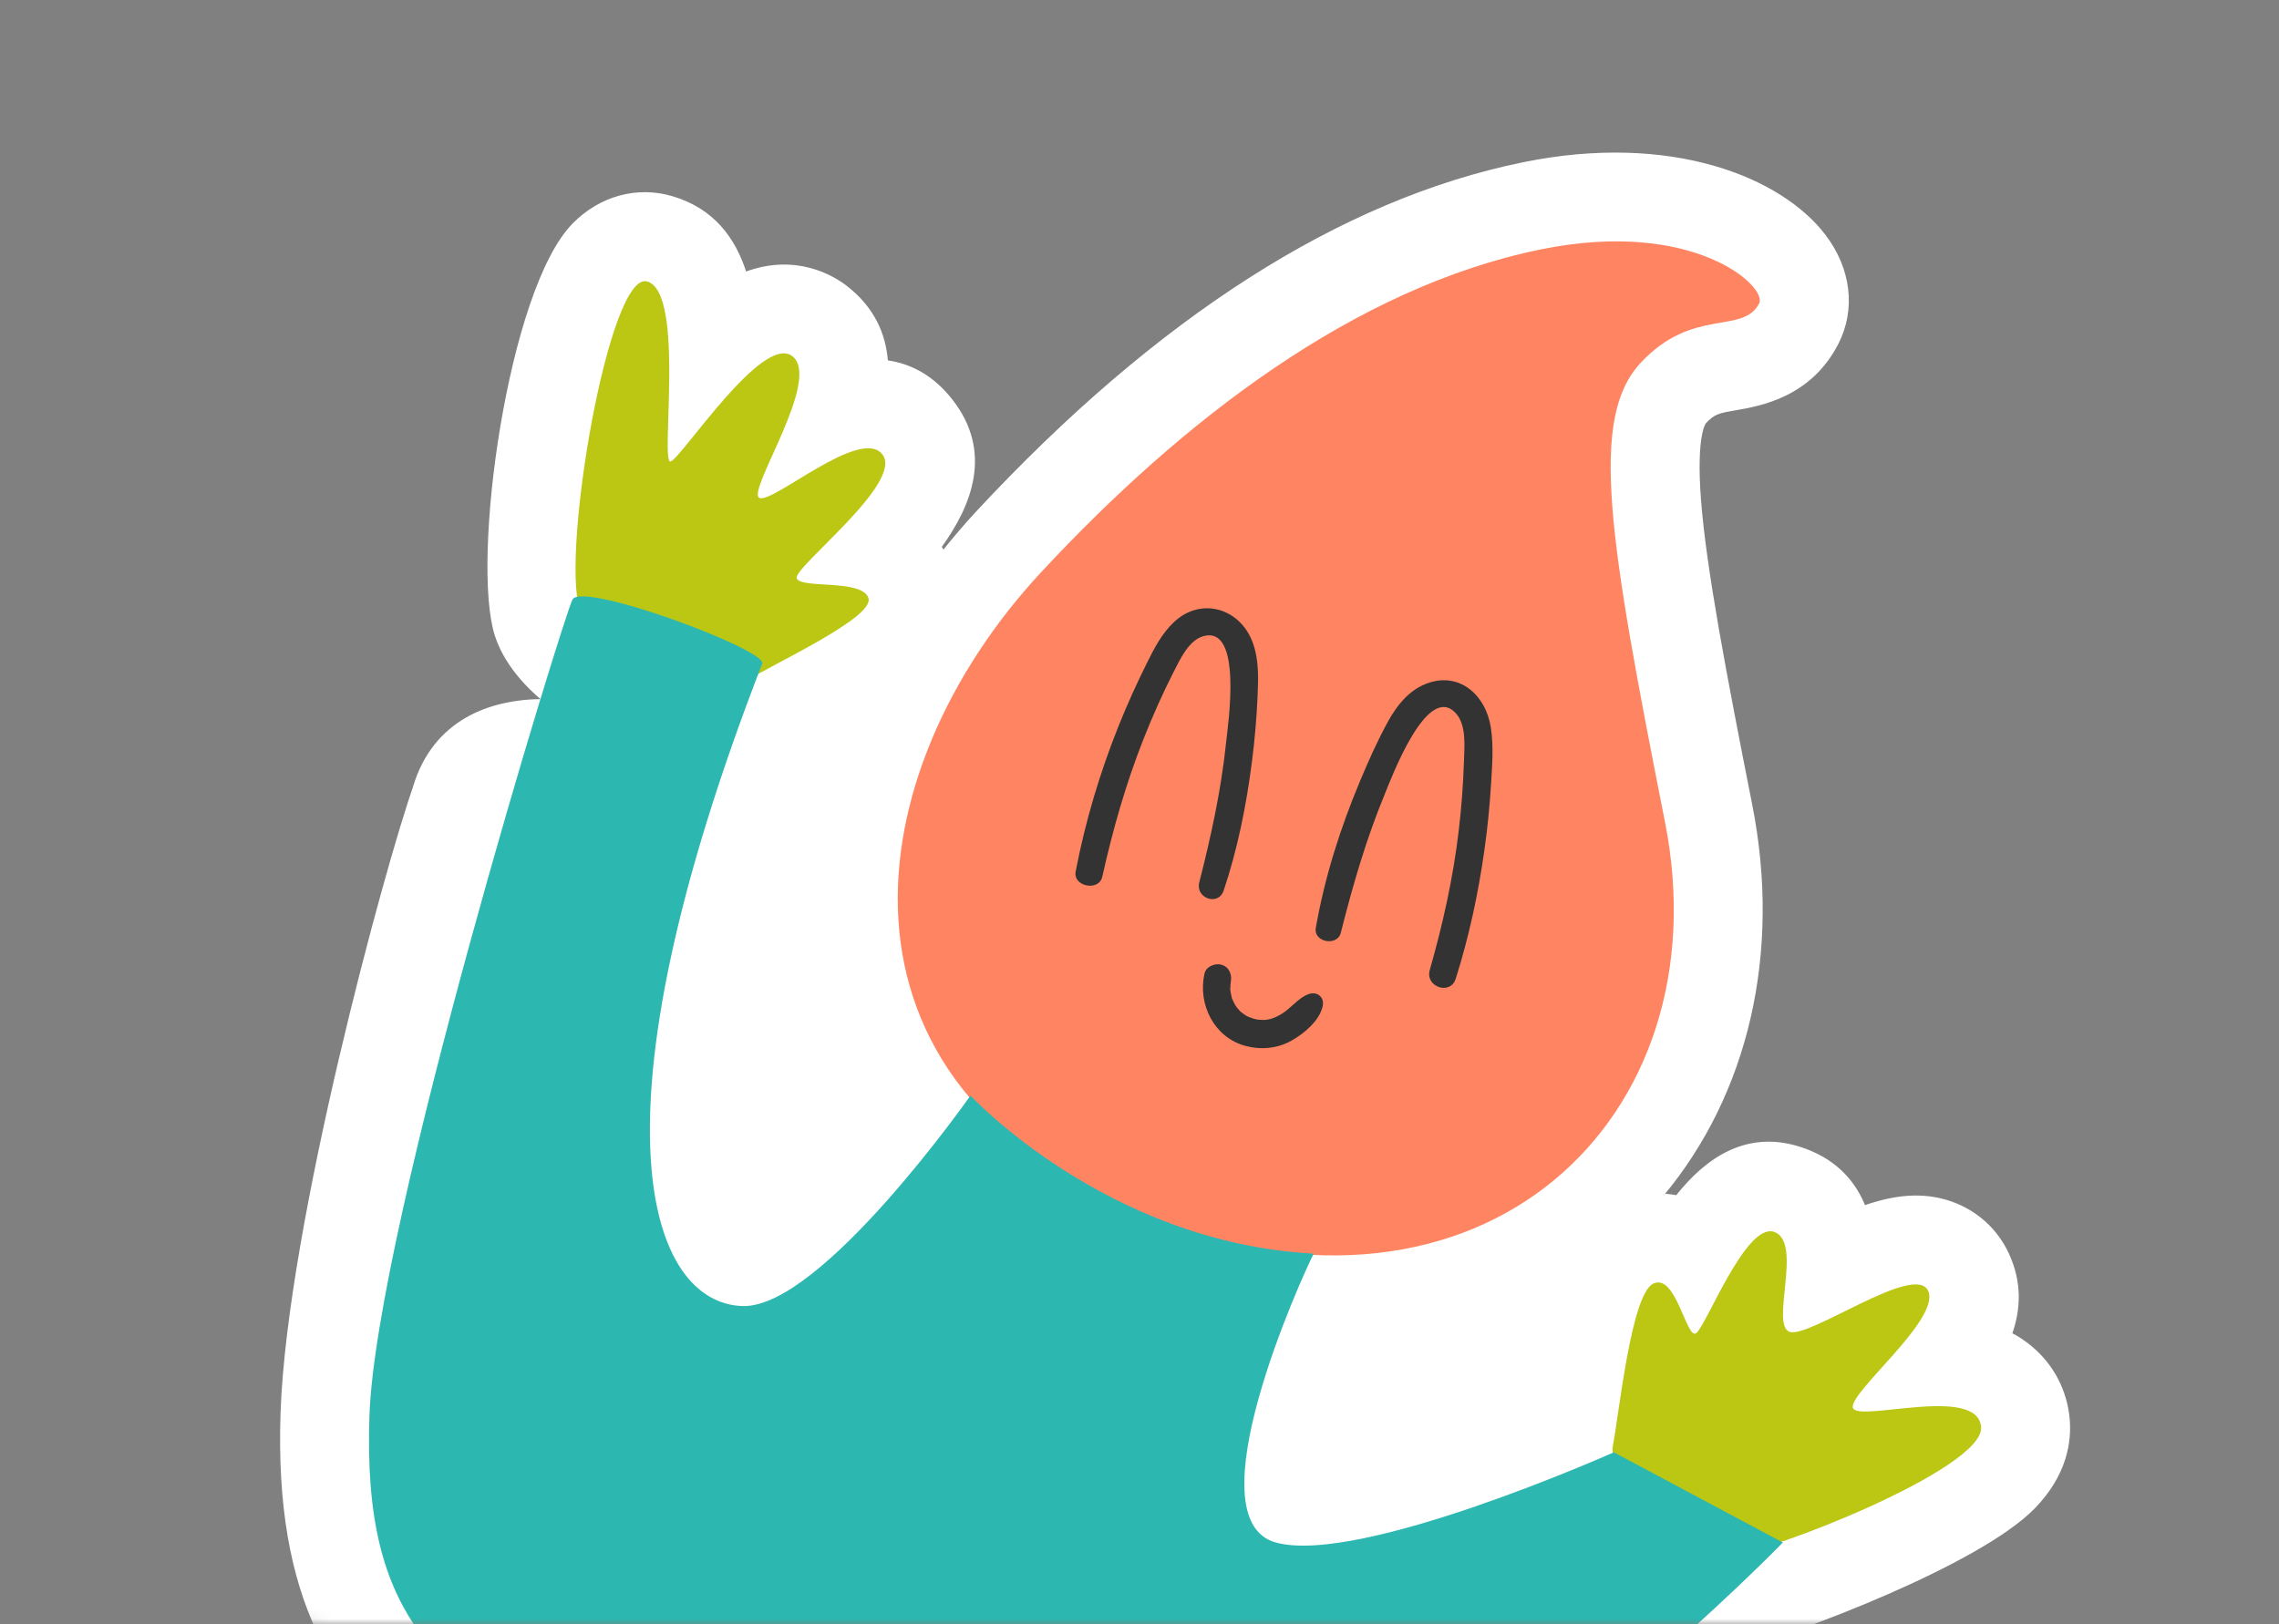 <?xml version="1.0" encoding="UTF-8"?> <svg xmlns="http://www.w3.org/2000/svg" width="209" height="149" viewBox="0 0 209 149" fill="none"><rect x="0" y="0" width="209" height="149" fill="#808080" stroke="none"/><mask id="mask0_939_148" style="mask-type:alpha" maskUnits="userSpaceOnUse" x="0" y="0" width="209" height="149"><rect width="209" height="149" rx="30" fill="white"></rect></mask><g mask="url(#mask0_939_148)"><path fill-rule="evenodd" clip-rule="evenodd" d="M189.665 130.218C189.442 127.599 188.208 125.24 186.189 123.574C185.608 123.094 185 122.697 184.372 122.371C185.185 120.093 185.302 117.625 184.076 115.005C183.045 112.809 181.207 111.154 178.904 110.348C176.234 109.414 173.575 109.81 170.952 110.732C170.092 108.556 168.455 106.564 165.447 105.478C160.288 103.61 156.483 106.367 153.783 109.797C153.329 109.707 152.869 109.656 152.411 109.637C160.19 100.332 163.231 87.424 160.555 73.873C158.186 61.87 156.334 52.187 155.851 45.864C155.388 39.823 156.321 38.747 156.331 38.737C157.172 37.835 157.598 37.763 159.18 37.49C161.386 37.11 165.976 36.32 168.456 31.489C170.052 28.381 169.622 24.703 167.306 21.65C163.3 16.368 153.215 12.271 139.711 15.024C123.047 18.422 106.191 29.193 89.609 47.038C88.507 48.224 87.482 49.443 86.493 50.676C86.395 50.502 86.306 50.316 86.2 50.155C89.047 46.236 90.878 41.43 87.242 36.761C85.484 34.505 83.417 33.472 81.291 33.186C81.103 30.681 80.074 28.283 77.575 26.343C76.415 25.444 73 23.333 68.333 25.092C67.309 21.854 65.349 19.26 61.682 18.153C58.47 17.181 55.081 18.097 52.616 20.604C46.708 26.615 43.322 51.439 45.52 58.272C45.991 59.741 47.149 61.96 49.955 64.271C44.799 64.249 39.869 66.258 38.053 72.08L38.065 72.084C35.456 79.443 26.471 112.448 25.875 129.546C25.277 146.707 30.753 155.092 39.401 161.922C39.01 162.404 38.63 162.885 38.262 163.37C36.351 162.682 34.141 162.427 31.737 163.199C28.114 164.364 24.842 168.075 25.701 173.741C26.534 179.249 32.286 189.127 40.781 189.219C46.084 189.275 50.042 185.283 55.521 179.761C55.776 179.503 56.035 179.242 56.298 178.978L56.299 178.986C56.771 182.575 58.735 186.402 60.962 190.121C59.785 192.462 58.821 195.485 59.888 198.807C60.526 200.788 61.996 202.714 64.178 203.836C65.596 204.562 67.314 204.95 69.3 204.792C74.447 204.384 87.211 199.43 94.436 190.47C96.71 177.521 109.97 184.478 126.655 179.113C138.258 175.382 144.734 173.185 149.402 167.639C154.071 162.093 156.638 161.632 156.188 157.469C155.845 154.292 154.117 152.49 159.526 151.091C164.582 149.784 181.494 143.458 186.542 138.224C189.432 135.227 189.835 132.217 189.665 130.218Z" fill="white" stroke="white" stroke-width="0.288" stroke-miterlimit="22.926"></path><path fill-rule="evenodd" clip-rule="evenodd" d="M147.89 132.738C147.502 134.688 153.981 142.238 159.238 142.495C161.694 142.616 182.012 134.769 181.681 130.899C181.35 127.032 170.537 130.456 169.939 129.181C169.343 127.909 178.039 121.011 176.819 118.406C175.598 115.802 165.899 122.817 164.113 122.172C162.329 121.526 165.354 113.965 162.718 113.011C160.084 112.058 156.372 121.917 155.504 122.323C154.635 122.73 153.674 116.787 151.624 117.748C149.575 118.708 148.48 129.78 147.89 132.738Z" fill="#BCC713"></path><path fill-rule="evenodd" clip-rule="evenodd" d="M53.148 55.819C54.227 59.178 65.828 64.119 68.312 62.531C70.797 60.944 80.218 56.654 79.644 54.868C79.068 53.082 73.387 54.042 73.065 53.042C72.744 52.041 82.936 44.271 80.924 41.686C78.909 39.102 70.812 46.278 69.632 45.672C68.452 45.065 75.396 34.792 72.665 32.676C69.935 30.557 62.504 42.012 61.503 42.334C60.503 42.655 62.873 26.883 59.363 25.821C55.852 24.759 51.471 50.604 53.148 55.819Z" fill="#BCC713"></path><path fill-rule="evenodd" clip-rule="evenodd" d="M161.329 27.83C159.841 30.728 155.256 28.146 150.472 33.271C145.702 38.385 147.539 49.319 152.694 75.424C158.061 102.598 135.963 123.78 105.177 111.681C74.391 99.583 78.438 70.831 95.477 52.492C108.394 38.592 124.224 26.36 141.312 22.876C155.327 20.017 162.111 26.304 161.329 27.83Z" fill="#FF8562"></path><path fill-rule="evenodd" clip-rule="evenodd" d="M110.46 89.308C109.828 92.122 111.332 95.181 114.233 95.949C115.65 96.325 117.155 96.186 118.442 95.461C119.592 94.814 121.005 93.641 121.301 92.3C121.48 91.484 120.799 90.913 120.026 91.188C119.496 91.376 119.061 91.74 118.651 92.115C118.315 92.42 117.856 92.814 117.592 92.972C117.132 93.248 116.811 93.413 116.373 93.504C116.261 93.528 116.146 93.546 116.033 93.559C115.943 93.569 115.941 93.57 116.023 93.561C115.955 93.564 115.886 93.563 115.817 93.562C115.702 93.561 115.585 93.555 115.47 93.544C115.47 93.545 115.057 93.481 115.267 93.523C115.043 93.478 114.82 93.405 114.606 93.32C114.338 93.214 114.356 93.224 114.064 93.026C113.969 92.961 113.876 92.892 113.787 92.818C113.69 92.738 113.829 92.878 113.695 92.725C113.608 92.626 113.52 92.534 113.438 92.431C113.412 92.398 113.218 92.103 113.326 92.278C113.211 92.091 113.121 91.896 113.03 91.698C112.886 91.379 113.051 91.854 112.967 91.515C112.94 91.41 112.912 91.305 112.89 91.198C112.869 91.093 112.853 90.985 112.837 90.876C112.799 90.615 112.819 90.93 112.828 90.687C112.833 90.556 112.834 90.428 112.846 90.297C112.85 90.252 112.91 89.895 112.863 90.117C113.004 89.447 112.769 88.749 112.065 88.512C111.468 88.311 110.611 88.636 110.46 89.308Z" fill="#333333"></path><path fill-rule="evenodd" clip-rule="evenodd" d="M122.962 85.566C124.051 81.253 125.274 77.011 126.975 72.892C127.558 71.483 130.903 62.446 133.545 65.472C134.488 66.552 134.298 68.483 134.256 69.8C134.188 71.952 134.025 74.102 133.771 76.239C133.258 80.569 132.313 84.798 131.118 88.986C130.677 90.532 133.006 91.336 133.499 89.786C134.719 85.944 135.567 81.974 136.13 77.982C136.411 76.003 136.611 74.013 136.734 72.017C136.839 70.282 136.986 68.489 136.725 66.76C136.275 63.765 133.803 61.503 130.711 62.752C129.181 63.371 128.104 64.717 127.323 66.126C126.343 67.897 125.511 69.772 124.729 71.637C122.913 75.964 121.475 80.497 120.667 85.124C120.439 86.426 122.638 86.853 122.962 85.566Z" fill="#333333"></path><path fill-rule="evenodd" clip-rule="evenodd" d="M112.217 81.696C113.503 77.868 114.307 73.839 114.817 69.837C115.072 67.844 115.243 65.84 115.329 63.833C115.401 62.184 115.459 60.478 114.871 58.909C113.704 55.788 110.148 54.737 107.675 57.052C106.55 58.104 105.849 59.472 105.172 60.833C104.246 62.697 103.386 64.593 102.61 66.524C100.868 70.864 99.524 75.36 98.645 79.953C98.382 81.328 100.782 81.806 101.089 80.422C102.046 76.118 103.25 71.889 104.873 67.783C105.699 65.697 106.608 63.641 107.628 61.643C108.197 60.532 109 58.76 110.317 58.371C114.007 57.279 112.607 66.524 112.445 68.082C111.993 72.451 111.065 76.695 109.981 80.944C109.61 82.398 111.727 83.153 112.217 81.696Z" fill="#333333"></path><path fill-rule="evenodd" clip-rule="evenodd" d="M69.899 60.884C70.389 59.617 53.377 53.291 52.5 55C51.623 56.708 34.489 112.439 33.882 129.825C33.217 148.907 40.35 153.565 54.431 162.454C68.513 171.344 77.065 174.738 80.037 174.77C83.009 174.802 85.319 170.636 87.288 171.647C89.256 172.658 101.531 178.547 120.477 172.456C139.423 166.363 163.499 141.5 163.499 141.5L148 133.224C148 133.224 124.705 143.629 116.999 141.5C109.295 139.37 119.331 117.234 120.477 115C101.499 114 88.999 100.5 88.999 100.5C88.999 100.5 75.332 119.997 68.121 119.809C59.602 119.586 53.505 103.162 69.899 60.884Z" fill="#2CB7B0"></path></g></svg> 